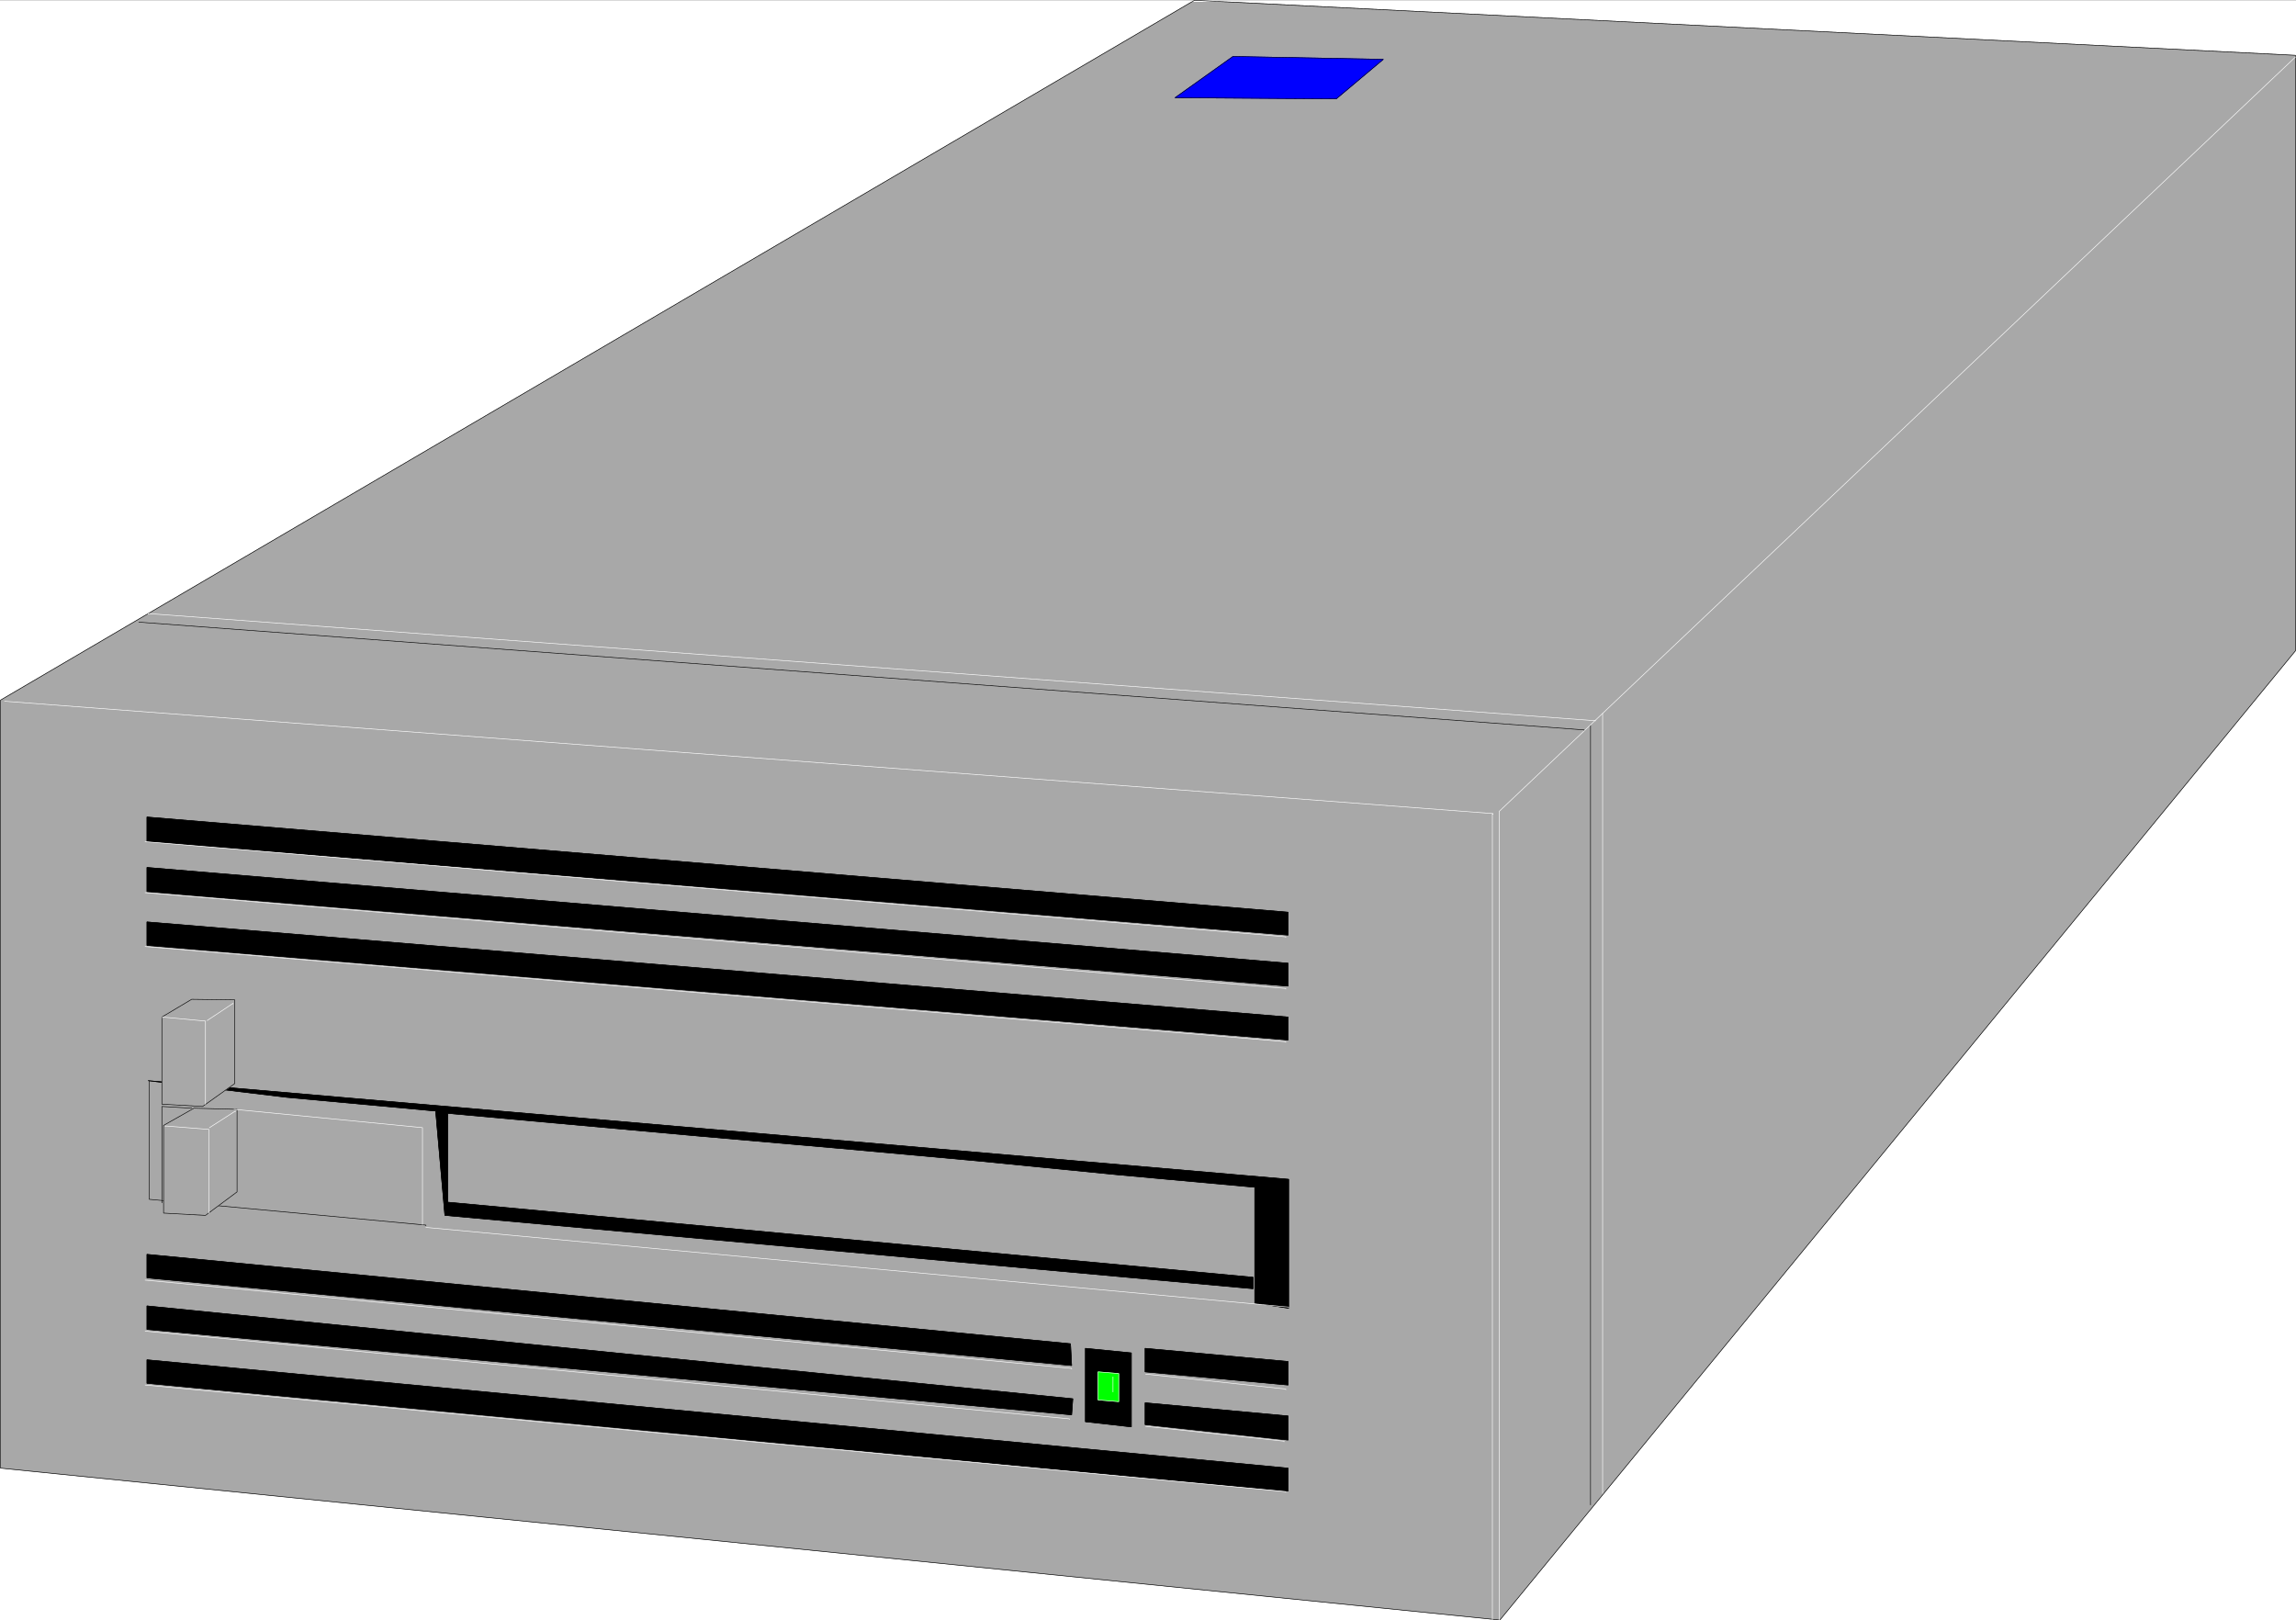 <svg width="3996.021" height="2820.099" viewBox="0 0 2997.016 2115.075" xmlns="http://www.w3.org/2000/svg"><rect x="0" y="0" width="2997.016" height="2115.075" fill="#808080" stroke="none"/><defs><clipPath id="a"><path d="M0 0h2997v2112.3H0Zm0 0"/></clipPath></defs><path style="fill:#fff;fill-opacity:1;fill-rule:nonzero;stroke:none" d="M0 2112.3h2997.016V-2.03H0Zm0 0" transform="translate(0 2.402)"/><g clip-path="url(#a)" transform="translate(0 2.402)"><path style="fill:#fff;fill-opacity:1;fill-rule:evenodd;stroke:#fff;stroke-width:.19;stroke-linecap:square;stroke-linejoin:bevel;stroke-miterlimit:10;stroke-opacity:1" d="M.19.25h766.12V541H.19Zm0 0" transform="matrix(3.91 0 0 -3.91 0 2113.28)"/><path style="fill:#a8a8a8;fill-opacity:1;fill-rule:evenodd;stroke:#a8a8a8;stroke-width:.19;stroke-linecap:square;stroke-linejoin:bevel;stroke-miterlimit:10;stroke-opacity:1" d="m500.72.25 265.59 323.57v198.81L398.77 541 .19 307.36V50.95Zm0 0" transform="matrix(3.91 0 0 -3.91 0 2113.28)"/></g><path style="fill:none;stroke:#000;stroke-width:.19;stroke-linecap:square;stroke-linejoin:bevel;stroke-miterlimit:10;stroke-opacity:1" d="m500.72.25 265.59 323.57v198.81L398.77 541 .19 307.36V50.95Zm30.27 38.46v260.23-.19" transform="matrix(3.91 0 0 -3.91 0 2115.682)"/><path style="fill:none;stroke:#fff;stroke-width:.19;stroke-linecap:square;stroke-linejoin:bevel;stroke-miterlimit:10;stroke-opacity:1" d="M535.02 42.54v260.42-.19" transform="matrix(3.91 0 0 -3.91 0 2115.682)"/><path style="fill:none;stroke:#000;stroke-width:.19;stroke-linecap:square;stroke-linejoin:bevel;stroke-miterlimit:10;stroke-opacity:1" d="m46.37 333.39 482.51-35.98v-.19" transform="matrix(3.91 0 0 -3.91 0 2115.682)"/><path style="fill:none;stroke:#fff;stroke-width:.19;stroke-linecap:square;stroke-linejoin:bevel;stroke-miterlimit:10;stroke-opacity:1" d="M532.72 300.47 49.44 336.26v-.2" transform="matrix(3.91 0 0 -3.91 0 2115.682)"/><path style="fill:none;stroke:#fff;stroke-width:.19;stroke-linecap:square;stroke-linejoin:bevel;stroke-miterlimit:10;stroke-opacity:1" d="M766.31 522.06 500.52 270.24V.25m-2.3 0v269.23-.2M1.53 306.98l496.89-37.5v-.2" transform="matrix(3.91 0 0 -3.91 0 2115.682)"/><path style="fill:#000;fill-opacity:1;fill-rule:evenodd;stroke:#000;stroke-width:.19;stroke-linecap:square;stroke-linejoin:bevel;stroke-miterlimit:10;stroke-opacity:1" d="m49.06 268.33 380.95-31.77v-7.65L49.06 260.29Zm0 0" transform="matrix(3.91 0 0 -3.91 0 2115.682)"/><path style="fill:none;stroke:#000;stroke-width:.19;stroke-linecap:square;stroke-linejoin:bevel;stroke-miterlimit:10;stroke-opacity:1" d="m49.06 268.33 380.95-31.77v-7.65L49.06 260.29Zm0 0" transform="matrix(3.91 0 0 -3.91 0 2115.682)"/><path style="fill:#000;fill-opacity:1;fill-rule:evenodd;stroke:#000;stroke-width:.19;stroke-linecap:square;stroke-linejoin:bevel;stroke-miterlimit:10;stroke-opacity:1" d="m357.38 92.48.38-7.27-308.7 29.27v7.85zm0 0" transform="matrix(3.91 0 0 -3.91 0 2115.682)"/><path style="fill:none;stroke:#000;stroke-width:.19;stroke-linecap:square;stroke-linejoin:bevel;stroke-miterlimit:10;stroke-opacity:1" d="m357.38 92.48.38-7.27-308.7 29.27v7.85zm0 0" transform="matrix(3.91 0 0 -3.91 0 2115.682)"/><path style="fill:#000;fill-opacity:1;fill-rule:evenodd;stroke:#000;stroke-width:.19;stroke-linecap:square;stroke-linejoin:bevel;stroke-miterlimit:10;stroke-opacity:1" d="M382.29 83.1v7.85l47.72-4.4V78.7zm0 0" transform="matrix(3.91 0 0 -3.91 0 2115.682)"/><path style="fill:none;stroke:#000;stroke-width:.19;stroke-linecap:square;stroke-linejoin:bevel;stroke-miterlimit:10;stroke-opacity:1" d="M382.29 83.1v7.85l47.72-4.4V78.7zm0 0" transform="matrix(3.91 0 0 -3.91 0 2115.682)"/><path style="fill:#000;fill-opacity:1;fill-rule:evenodd;stroke:#000;stroke-width:.19;stroke-linecap:square;stroke-linejoin:bevel;stroke-miterlimit:10;stroke-opacity:1" d="m49.06 251.49 380.95-31.96v-7.65L49.06 243.45zm0 0" transform="matrix(3.91 0 0 -3.91 0 2115.682)"/><path style="fill:none;stroke:#000;stroke-width:.19;stroke-linecap:square;stroke-linejoin:bevel;stroke-miterlimit:10;stroke-opacity:1" d="m49.06 251.49 380.95-31.96v-7.65L49.06 243.45zm0 0" transform="matrix(3.91 0 0 -3.91 0 2115.682)"/><path style="fill:#000;fill-opacity:1;fill-rule:evenodd;stroke:#000;stroke-width:.19;stroke-linecap:square;stroke-linejoin:bevel;stroke-miterlimit:10;stroke-opacity:1" d="m358.15 74.11-.39-5.36-308.7 28.51v7.85zm0 0" transform="matrix(3.91 0 0 -3.91 0 2115.682)"/><path style="fill:none;stroke:#000;stroke-width:.19;stroke-linecap:square;stroke-linejoin:bevel;stroke-miterlimit:10;stroke-opacity:1" d="m358.15 74.11-.39-5.36-308.7 28.51v7.85zm0 0" transform="matrix(3.91 0 0 -3.91 0 2115.682)"/><path style="fill:#000;fill-opacity:1;fill-rule:evenodd;stroke:#000;stroke-width:.19;stroke-linecap:square;stroke-linejoin:bevel;stroke-miterlimit:10;stroke-opacity:1" d="M382.29 65.5v7.27l47.72-4.4v-8.04zm0 0" transform="matrix(3.91 0 0 -3.91 0 2115.682)"/><path style="fill:none;stroke:#000;stroke-width:.19;stroke-linecap:square;stroke-linejoin:bevel;stroke-miterlimit:10;stroke-opacity:1" d="M382.29 65.5v7.27l47.72-4.4v-8.04zm0 0" transform="matrix(3.91 0 0 -3.91 0 2115.682)"/><path style="fill:#000;fill-opacity:1;fill-rule:evenodd;stroke:#000;stroke-width:.19;stroke-linecap:square;stroke-linejoin:bevel;stroke-miterlimit:10;stroke-opacity:1" d="m49.06 233.31 380.95-31.76v-7.66L49.06 225.47Zm0 0" transform="matrix(3.91 0 0 -3.91 0 2115.682)"/><path style="fill:none;stroke:#000;stroke-width:.19;stroke-linecap:square;stroke-linejoin:bevel;stroke-miterlimit:10;stroke-opacity:1" d="m49.06 233.31 380.95-31.76v-7.66L49.06 225.47Zm0 0" transform="matrix(3.91 0 0 -3.91 0 2115.682)"/><path style="fill:#000;fill-opacity:1;fill-rule:evenodd;stroke:#000;stroke-width:.19;stroke-linecap:square;stroke-linejoin:bevel;stroke-miterlimit:10;stroke-opacity:1" d="m49.06 87.12 380.95-36.17V43.3L49.06 79.27Zm0 0" transform="matrix(3.91 0 0 -3.91 0 2115.682)"/><path style="fill:none;stroke:#000;stroke-width:.19;stroke-linecap:square;stroke-linejoin:bevel;stroke-miterlimit:10;stroke-opacity:1" d="m49.06 87.12 380.95-36.17V43.3L49.06 79.27Zm0 0" transform="matrix(3.91 0 0 -3.91 0 2115.682)"/><path style="fill:none;stroke:#fff;stroke-width:.19;stroke-linecap:square;stroke-linejoin:bevel;stroke-miterlimit:10;stroke-opacity:1" d="m48.48 260.1 380.76-31.76v-.2M48.48 113.72l309.28-29.47v-.19m24.72-1.72 46.76-4.98v-.19M48.48 243.07l380.76-31.96v-.19M48.48 96.69 357 67.41v-.19m25.48-2.3 46.19-4.97v-.19M48.48 225.08l380.76-31.76v-.19M48.48 78.7l380.76-35.59v-.19" transform="matrix(3.91 0 0 -3.91 0 2115.682)"/><path style="fill:#000;fill-opacity:1;fill-rule:evenodd;stroke:#000;stroke-width:.19;stroke-linecap:square;stroke-linejoin:bevel;stroke-miterlimit:10;stroke-opacity:1" d="M430.2 104.34v43.05L49.44 180.31l46.18-5.55 49.82-4.59 3.07-34.83 269.81-24.49v3.82l-268.85 25.07v29.66l84.5-7.65 45.99-4.02 46.38-4.21 46.37-4.59 46.18-4.21v-38.66zm0 0" transform="matrix(3.91 0 0 -3.91 0 2115.682)"/><path style="fill:none;stroke:#000;stroke-width:.19;stroke-linecap:square;stroke-linejoin:bevel;stroke-miterlimit:10;stroke-opacity:1" d="M430.2 104.34v43.05L49.44 180.31l46.18-5.55 49.82-4.59 3.07-34.83 269.81-24.49v3.82l-268.85 25.07v29.66l84.5-7.65 45.99-4.02 46.38-4.21 46.37-4.59 46.18-4.21v-38.66zm0 0" transform="matrix(3.91 0 0 -3.91 0 2115.682)"/><path style="fill:none;stroke:#fff;stroke-width:.19;stroke-linecap:square;stroke-linejoin:bevel;stroke-miterlimit:10;stroke-opacity:1" d="m142.19 131.32 288.01-26.6v-.19" transform="matrix(3.91 0 0 -3.91 0 2115.682)"/><path style="fill:none;stroke:#000;stroke-width:.19;stroke-linecap:square;stroke-linejoin:bevel;stroke-miterlimit:10;stroke-opacity:1" d="M49.82 180.12V140.7l92.37-8.61v-.19" transform="matrix(3.91 0 0 -3.91 0 2115.682)"/><path style="fill:#a8a8a8;fill-opacity:1;fill-rule:evenodd;stroke:#a8a8a8;stroke-width:.19;stroke-linecap:square;stroke-linejoin:bevel;stroke-miterlimit:10;stroke-opacity:1" d="m79.14 170.74-14.37.38-10.16-5.74V136.1l13.99-.76 10.54 7.84zm0 0" transform="matrix(3.91 0 0 -3.91 0 2115.682)"/><path style="fill:none;stroke:#000;stroke-width:.19;stroke-linecap:square;stroke-linejoin:bevel;stroke-miterlimit:10;stroke-opacity:1" d="m79.14 170.74-14.37.38-10.16-5.74V136.1l13.99-.76 10.54 7.84zm0 0" transform="matrix(3.91 0 0 -3.91 0 2115.682)"/><path style="fill:none;stroke:#fff;stroke-width:.19;stroke-linecap:square;stroke-linejoin:bevel;stroke-miterlimit:10;stroke-opacity:1" d="M69.75 136.1v27.94l-14.56 1.15V165m14.75-.38 8.63 5.55v-.2" transform="matrix(3.91 0 0 -3.91 0 2115.682)"/><path style="fill:#a8a8a8;fill-opacity:1;fill-rule:evenodd;stroke:#a8a8a8;stroke-width:.19;stroke-linecap:square;stroke-linejoin:bevel;stroke-miterlimit:10;stroke-opacity:1" d="m78.37 207.29-14.37.19-9.96-5.93v-29.09l13.6-.76 10.73 7.65zm0 0" transform="matrix(3.91 0 0 -3.91 0 2115.682)"/><path style="fill:none;stroke:#000;stroke-width:.19;stroke-linecap:square;stroke-linejoin:bevel;stroke-miterlimit:10;stroke-opacity:1" d="m78.37 207.29-14.37.19-9.96-5.93v-29.09l13.6-.76 10.73 7.65zm0 0" transform="matrix(3.91 0 0 -3.91 0 2115.682)"/><path style="fill:none;stroke:#fff;stroke-width:.19;stroke-linecap:square;stroke-linejoin:bevel;stroke-miterlimit:10;stroke-opacity:1" d="M68.6 172.46v27.75l-14.37 1.34v-.19m14.95-.96 8.62 5.74v-.19m.38-35.21 62.86-6.12v-32.34" transform="matrix(3.91 0 0 -3.91 0 2115.682)"/><path style="fill:none;stroke:#000;stroke-width:.19;stroke-linecap:square;stroke-linejoin:bevel;stroke-miterlimit:10;stroke-opacity:1" d="m64 171.12-9.96.58v-32.15" transform="matrix(3.91 0 0 -3.91 0 2115.682)"/><path style="fill:#000;fill-opacity:1;fill-rule:evenodd;stroke:#000;stroke-width:.19;stroke-linecap:square;stroke-linejoin:bevel;stroke-miterlimit:10;stroke-opacity:1" d="m362.36 90.95 15.33-1.53V64.73l-15.33 1.72zm0 0" transform="matrix(3.91 0 0 -3.91 0 2115.682)"/><path style="fill:none;stroke:#000;stroke-width:.19;stroke-linecap:square;stroke-linejoin:bevel;stroke-miterlimit:10;stroke-opacity:1" d="m362.36 90.95 15.33-1.53V64.73l-15.33 1.72zm0 0" transform="matrix(3.91 0 0 -3.91 0 2115.682)"/><path style="fill:#0f0;fill-opacity:1;fill-rule:evenodd;stroke:#0f0;stroke-width:.19;stroke-linecap:square;stroke-linejoin:bevel;stroke-miterlimit:10;stroke-opacity:1" d="m366.58 83.1 6.9-.57v-9.38l-6.9.58zm0 0" transform="matrix(3.91 0 0 -3.91 0 2115.682)"/><path style="fill:none;stroke:#fff;stroke-width:.19;stroke-linecap:square;stroke-linejoin:bevel;stroke-miterlimit:10;stroke-opacity:1" d="m366.58 83.1 6.9-.57v-9.38l-6.9.58zm4.98-1.72V76.4" transform="matrix(3.91 0 0 -3.91 0 2115.682)"/><path style="fill:#00f;fill-opacity:1;fill-rule:evenodd;stroke:#00f;stroke-width:.19;stroke-linecap:square;stroke-linejoin:bevel;stroke-miterlimit:10;stroke-opacity:1" d="m411.61 522.25-19.35-13.78 53.84-.38 15.72 13.2zm0 0" transform="matrix(3.91 0 0 -3.91 0 2115.682)"/><path style="fill:none;stroke:#000;stroke-width:.19;stroke-linecap:square;stroke-linejoin:bevel;stroke-miterlimit:10;stroke-opacity:1" d="m411.61 522.25-19.35-13.78 53.84-.38 15.72 13.2zm0 0" transform="matrix(3.91 0 0 -3.91 0 2115.682)"/></svg>
